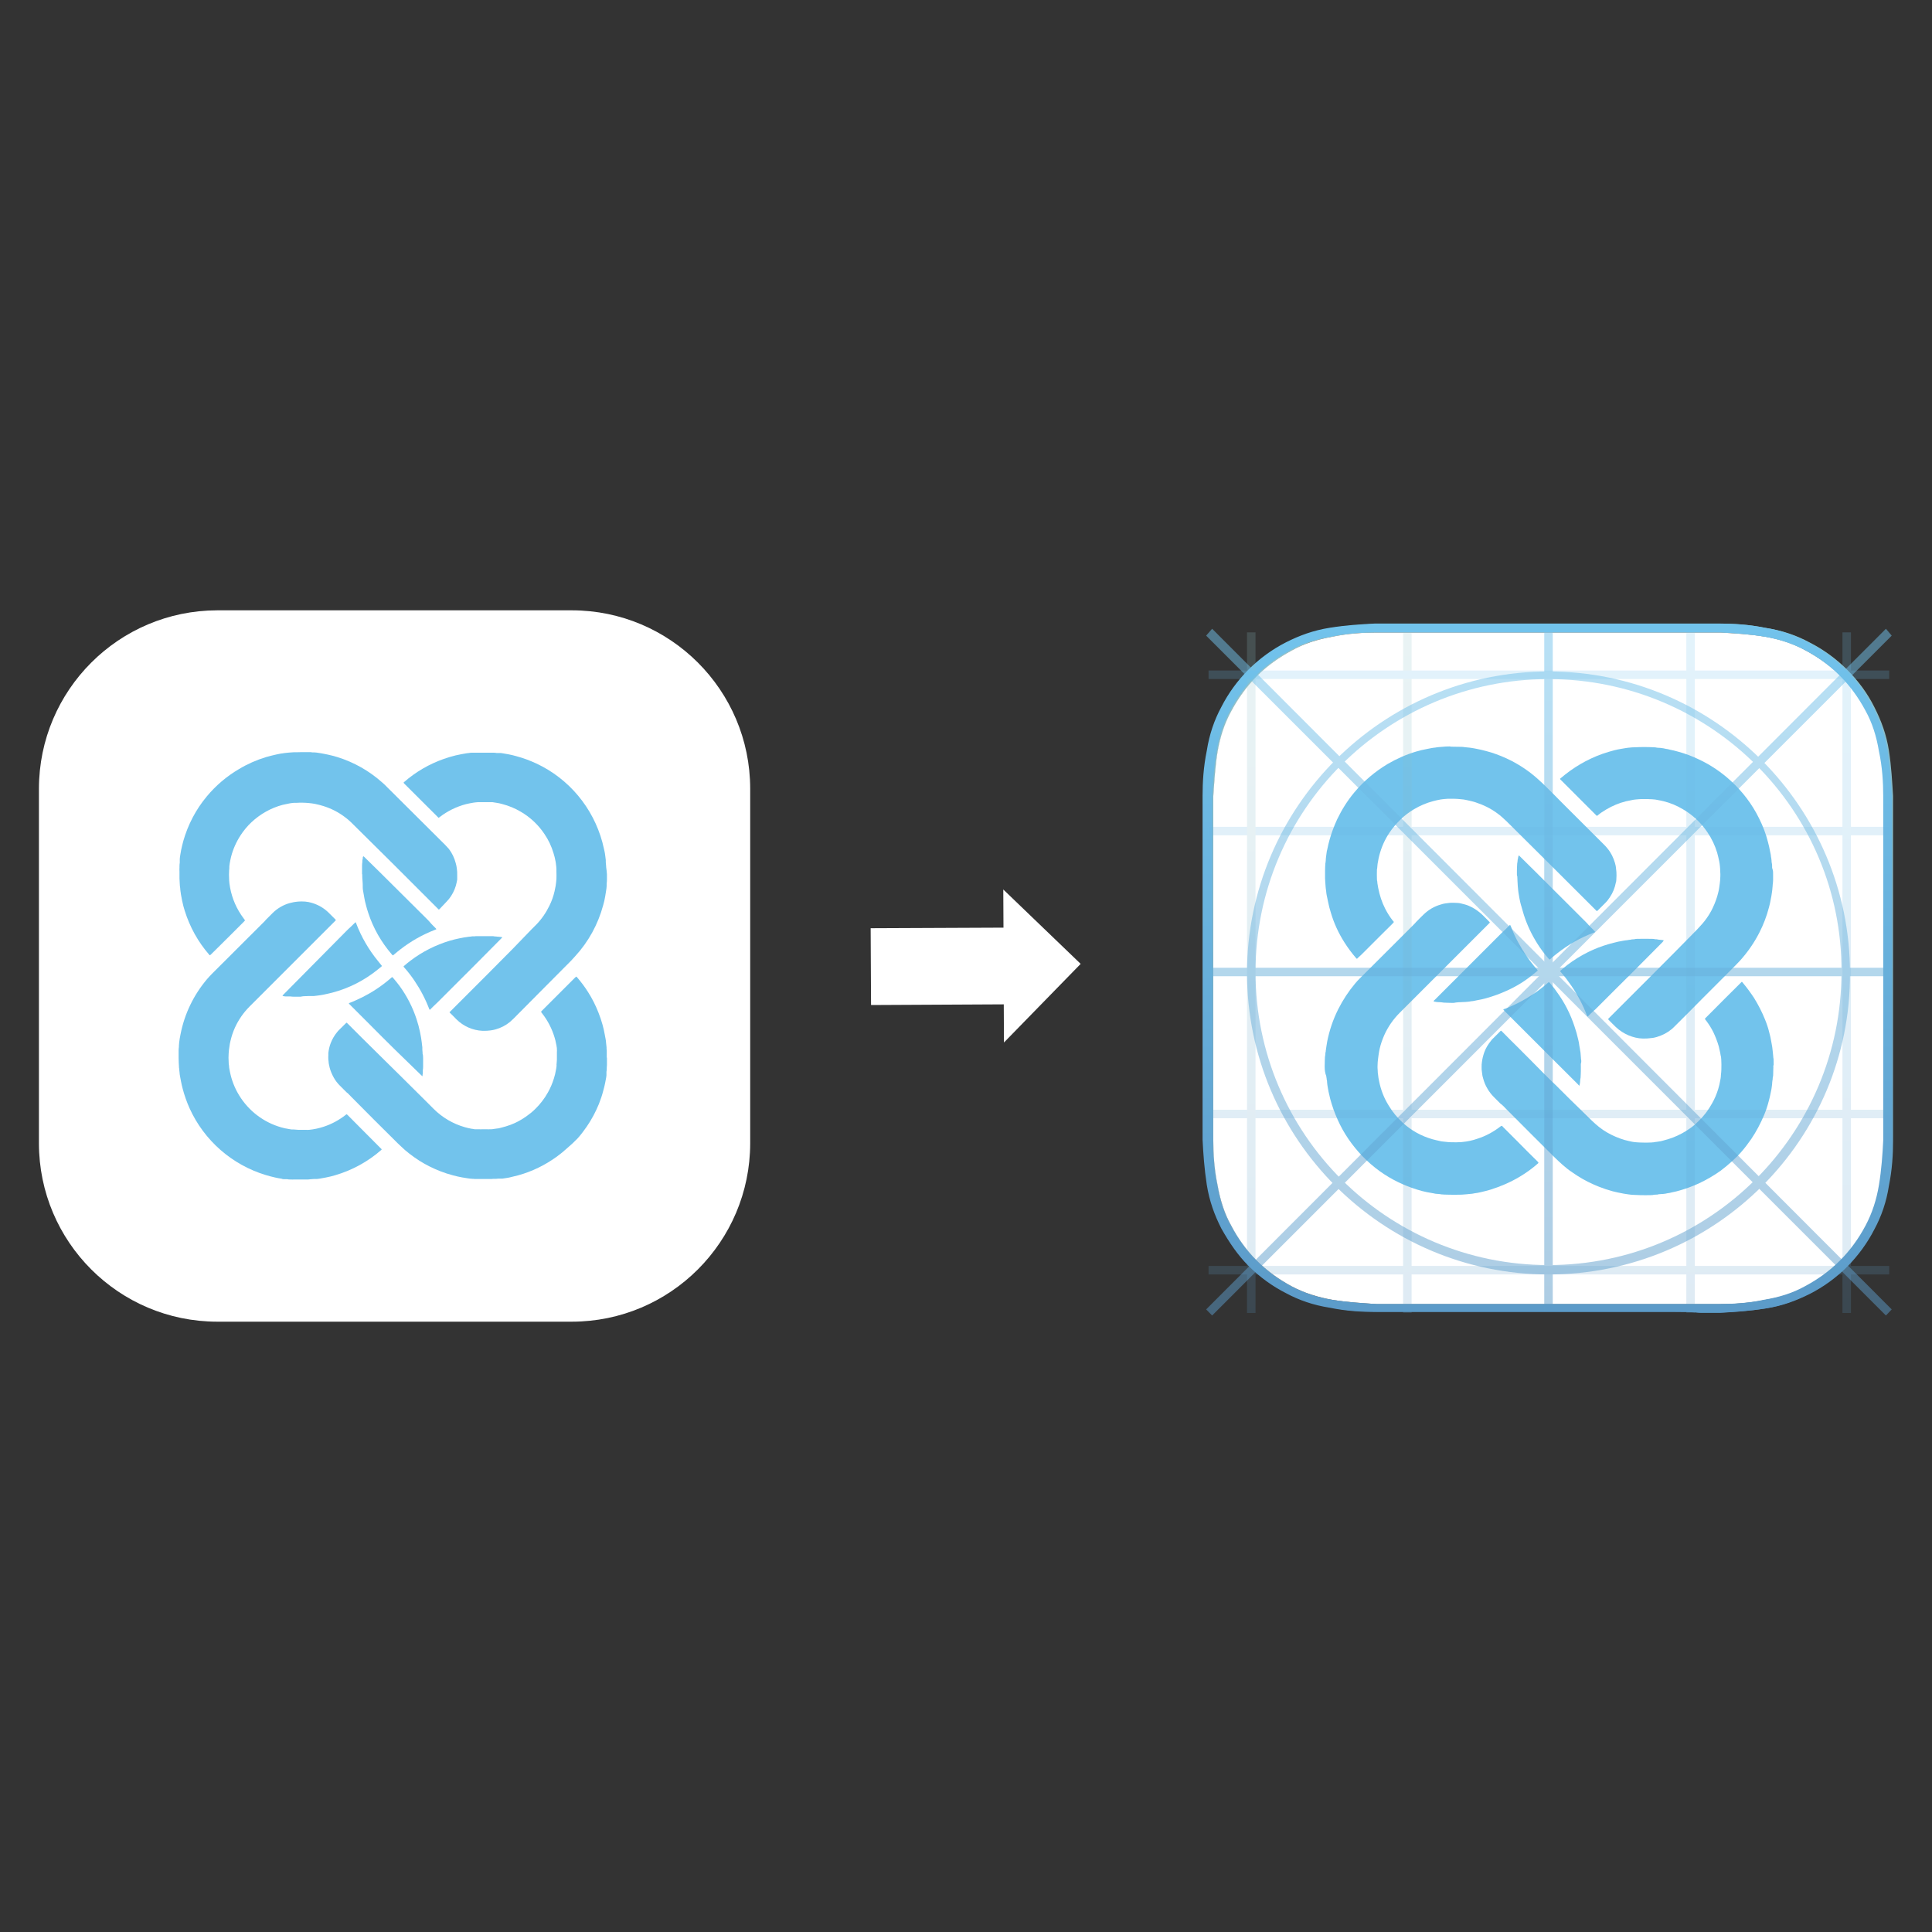 <?xml version="1.0" encoding="utf-8"?>
<!-- Generator: Adobe Illustrator 21.0.0, SVG Export Plug-In . SVG Version: 6.00 Build 0)  -->
<svg version="1.1" id="Capa_1" xmlns="http://www.w3.org/2000/svg" xmlns:xlink="http://www.w3.org/1999/xlink" x="0px" y="0px"
	 viewBox="0 0 2000 2000" style="enable-background:new 0 0 2000 2000;" xml:space="preserve">
<rect x="0" y="0" width="2000" height="2000" fill="#333333" stroke="none"/>
<style type="text/css">
	.st0{fill:#FFFFFF;}
	.st1{fill:#72C3EC;}
	.st2{fill:url(#SVGID_1_);}
	.st3{fill:url(#SVGID_2_);}
	.st4{opacity:0.2;}
	.st5{fill:url(#SVGID_3_);}
	.st6{fill:url(#SVGID_4_);}
	.st7{fill:url(#SVGID_5_);}
	.st8{fill:url(#SVGID_6_);}
	.st9{fill:url(#SVGID_7_);}
	.st10{fill:url(#SVGID_8_);}
	.st11{fill:url(#SVGID_9_);}
	.st12{fill:url(#SVGID_10_);}
	.st13{opacity:0.5;}
	.st14{fill:url(#SVGID_11_);}
	.st15{fill:url(#SVGID_12_);}
	.st16{fill:url(#SVGID_13_);}
	.st17{fill:url(#SVGID_14_);}
	.st18{fill:url(#SVGID_15_);}
</style>
<polygon class="st0" points="361.2,645.5 160.9,654.6 62.9,752.2 52.9,1204.2 106.9,1310.5 185.7,1356.8 636.9,1350 732.9,1278.2 
	758.9,1220.5 758.9,778.6 712.9,694.1 628.3,654.8 "/>
<g>
	<g>
		<path class="st0" d="M592,1368.2H224.9c-101.9-0.1-184.5-82.7-184.6-184.6V816.5C40.4,714.5,123,632,224.9,631.8H592
			c101.9,0.1,184.5,82.7,184.6,184.6v367.1C776.5,1285.5,693.9,1368.1,592,1368.2z M224.9,659.3c-86.8,0.1-157.1,70.4-157.2,157.2
			v367.1c0.1,86.8,70.4,157.1,157.2,157.2H592c86.8-0.1,157.1-70.4,157.2-157.2V816.5c-0.1-86.8-70.4-157.1-157.2-157.2H224.9z"/>
		<g>
			<path class="st1" d="M312.3,778.6h6.3h1.3c1.2,0,2.5,0,3.7,0.3h1.1h0.9c1.4,0,2.8,0.3,4.2,0.5s3.5,0.5,5.3,0.9l4,0.8
				c3.5,0.7,7,1.7,10.4,2.7c16.9,5.3,32.5,14.1,45.8,25.9c1.9,1.6,3.7,3.3,5.4,5.1l19.6,19.5l40.5,40.3c1.3,1.3,2.6,2.7,3.8,4.1
				c3.4,4.4,5.8,9.5,7.2,14.9c0.5,1.8,0.9,3.6,1.1,5.4c0.3,2.3,0.5,4.7,0.4,7.1c0,0.8,0,1.6,0,2.4c0,0.7,0,1.3,0,2
				c-0.1,0.9-0.3,1.8-0.5,2.7c-1,5.1-3,10-5.8,14.3c-1.4,2.2-3,4.2-4.9,6.1l-7.2,7.6l-0.5,0.3l0,0h-0.3l-1.2-1.2l-45.8-45.8
				l-41.6-41.2c-2.8-2.9-5.9-5.6-9.2-8c-6.5-4.8-13.8-8.5-21.6-10.9c-2.8-0.9-5.7-1.6-8.6-2.2c-2.1-0.4-4.3-0.7-6.4-0.9
				c-4.3-0.4-8.6-0.5-13-0.2h-1.3h-1.3c-1.4,0-2.7,0.4-4,0.5c-2.6,0.5-5.1,1-7.6,1.6c-12,3.2-23,9.4-32.1,17.9
				c-4.3,4-8.1,8.6-11.3,13.5c-4.5,6.9-7.9,14.5-9.9,22.4c-0.5,1.7-0.9,4.3-1.3,6.2s-0.3,2.6-0.5,3.8c0,0.3,0,0.6,0,0.9
				c0,1,0,2-0.2,3c-0.2,3.1-0.2,6.1,0,9.2c0,1,0,2,0.2,3c0,0.2,0,0.5,0,0.7c0.2,1.7,0.5,3.4,0.8,5.1c2.1,11.5,6.9,22.4,14,31.8
				l1.3,1.8c0.1,0.1,0.1,0.4,0,0.5l-1.1,1.2l-11,11L224.5,982l-6.2,6.1l-0.8,0.7c-0.1,0.1-0.4,0.1-0.5,0l-0.6-0.7
				C205,975,196.5,959.6,191.3,943c-1.1-3.3-2-6.9-2.8-10.8c-0.5-2.3-0.9-4.6-1.3-6.9c0-1.3-0.5-2.6-0.5-3.8s-0.3-3.2-0.5-4.6l0,0
				c0-2.5-0.4-4.9-0.4-7.4s0-4.8,0-7.2c-0.1-1.4-0.1-2.8,0-4.3c0-0.4,0-0.9,0-1.3c0-1.2,0.1-2.5,0.3-3.7c0-0.4,0-0.7,0-1.1
				c0-0.4,0-1.2,0-1.8s0-0.6,0-0.9c0-1.5,0.4-2.9,0.6-4.6c0.2-1.6,0.5-2.9,0.8-4.6c0.6-2.9,1.3-5.8,2.2-9.2
				c4.8-17,13.1-32.9,24.4-46.4c9.4-11.3,20.6-20.8,33.2-28.2c8.8-5.3,18.3-9.5,28.2-12.5c3.5-1,7.2-1.9,10.3-2.6l4.9-1
				c1.2,0,2.3-0.4,3.5-0.5c1.1-0.1,2.9-0.3,4.6-0.5l0,0l5.7-0.4h3.7L312.3,778.6z"/>
			<path class="st1" d="M628.3,905c0,1.3,0,2.6,0,3.9c0,0.5,0,1.1,0,1.6c0,1.4-0.1,2.9-0.3,4.3c0,0.5,0,1.1,0,1.6s0,0.5,0,0.7
				c0,1.6-0.3,3.1-0.5,4.6s-0.3,2.1-0.5,3.1s-0.4,2.1-0.5,3.1c-0.5,3.1-1.2,6.2-2.1,9.2c-5.3,19.7-15.2,37.8-29,52.8
				c-1.4,1.5-2.8,3.1-4.2,4.6l-33.8,34l-25.9,26.1c-1.2,1.2-2.4,2.3-3.7,3.4c-4.3,3.5-9.3,6.1-14.7,7.6c-1.8,0.5-3.6,0.9-5.4,1.1
				c-2.5,0.3-4.9,0.5-7.4,0.4h-0.9c-10.1-0.5-19.6-4.7-26.8-11.8c-2.4-2.4-4.6-4.8-7.2-7.2v-0.3l0.4-0.4l1.3-1.3l37.3-37.3
				l26.4-26.6l19.6-20.3l4.6-4.6c5.6-5.7,10.2-12.4,13.7-19.6c2.4-4.8,4.2-9.9,5.4-15.2c0.4-1.8,0.8-3.6,1.1-5.4s0.6-4.6,0.8-6.8
				c0.1-2.7,0.1-5.3,0-8c0-0.7,0-1.4,0-2s0-0.5,0-0.7c0-1.7-0.3-3.4-0.5-5.2c0-0.9-0.3-1.8-0.4-2.7c-0.5-2.9-1.2-5.7-2.1-8.5
				c-2.1-7.1-5.3-13.9-9.5-20c-6.3-9.4-14.6-17.2-24.4-22.9c-6-3.6-12.5-6.2-19.3-8c-2-0.6-4.1-1-6.2-1.3c-1.3-0.3-2.6-0.3-3.8-0.6
				h-1.1h-2.6h-1.8c-2.1,0-4.1,0-6.1,0H496h-1.3c-1.6,0-3.1,0.4-4.6,0.5c-2.5,0.4-5,0.9-7.5,1.5c-10.1,2.6-19.6,7.3-27.8,13.7
				c-0.2,0.2-0.4,0.3-0.6,0.4l0,0h-0.3l-0.9-0.9c-11.5-11.5-23-23-34.4-34.3l-0.7-0.8c-0.1-0.1-0.1-0.4,0-0.5l0.4-0.4
				c12.1-10.6,26.1-18.7,41.2-24c4-1.4,8-2.6,12.1-3.6c2.1-0.5,4.1-0.9,6.2-1.3l5.7-1c1.5,0,2.9-0.5,4.6-0.5h0.9c0.8,0,1.6,0,2.4,0
				h3h2.1c3.3,0,6.7,0,10,0h2.6h1.8c1.1,0,2.1,0.1,3.2,0.3h1.3c0.6,0,1.2,0,1.8,0h0.5c1.6,0,3.3,0.5,4.9,0.7l4,0.7
				c2.7,0.5,5,1.1,7.9,1.9c7.2,1.9,14.1,4.5,20.8,7.6c33.7,15.8,58.6,45.7,68.3,81.6c0.8,3.1,1.5,6,2.1,8.8c0.4,1.8,0.7,3.6,0.9,5.5
				s0.3,2.7,0.5,4c0,0.4,0,0.7,0,1.1c0,0.4,0,0.7,0,1.1c0.2,1.5,0.3,3,0.4,4.6v0.5C628,901.2,628,901.6,628.3,905z"/>
			<path class="st1" d="M184.9,1095.2c0-1.9,0-3.5,0-5.1c0-0.9,0-1.7,0-2.6c0-1.2,0.1-2.5,0.3-3.7c0-0.4,0-0.9,0-1.3
				c0-0.7,0.1-1.5,0.2-2.2c0,0,0-0.4,0-0.5c0.3-3.2,0.9-6.2,1.5-9.2c4.1-21.1,13.6-40.7,27.5-57.1c1.6-1.8,3.2-3.6,4.9-5.3
				l53.9-53.8c0.7-0.6,1.4-1.4,2-2.2c0.1-0.2,0.3-0.4,0.5-0.5l6.7-6.7c4.9-4.8,10.9-8.3,17.4-10.1c1.4-0.4,2.9-0.7,4.3-1
				s3.1-0.4,4.6-0.6c2.2-0.2,4.5-0.2,6.7,0h0.5c2.4,0.2,4.8,0.7,7.1,1.4c6.4,1.9,12.3,5.3,17.1,10l7.2,7.2c0.1,0.1,0.2,0.3,0.3,0.5
				l0,0v0.3l-1.3,1.3l-85.9,85.9l-2.1,2.1c-6.3,6.3-11.4,13.7-15.1,21.8c-2,4.4-3.5,9-4.6,13.7c-0.5,2-0.9,4-1.1,6
				c-0.4,2.3-0.7,4.7-0.8,7.1c-0.2,2.8-0.2,5.7,0,8.5c0,1.4,0.1,2.8,0.4,4.3c0,2.1,0.6,4,0.9,6c1.7,8.6,4.9,16.9,9.5,24.4
				c9.8,16.1,25.3,28,43.5,33.2c2.4,0.7,4.8,1.3,7.2,1.6c1.1,0.3,2.3,0.4,3.5,0.6h0.9h0.9c3.5,0.4,7,0.5,10.6,0.4h2.8
				c0.8,0.1,1.6,0.1,2.4,0h0.7c5.1-0.5,10.1-1.6,15-3.2c8.3-2.7,16-6.9,22.9-12.3l0.7-0.5c0.2-0.1,0.3-0.1,0.5,0l1.1,1l14,14.1
				l19.5,19.6l1.3,1.3c0.1,0.2,0.1,0.4,0,0.5l-0.4,0.4c-13.7,12-29.8,20.8-47.3,26c-3.1,0.9-6.3,1.8-9.7,2.4c-2,0.4-4,0.8-6,1.1
				c-1.2,0.3-2.5,0.3-3.7,0.5h-1.1h-1.5h-0.5c-1.9,0-3.8,0.4-5.7,0.5H313h-3.2h-5.5c-1,0.1-2,0.1-3,0H300c-0.9,0-1.8-0.1-2.7-0.3
				h-1.1h-1.6c-1.1,0-2.1,0-3.1-0.5c-2.3-0.3-4.6-0.8-6.9-1.3c-3.1-0.7-6.2-1.5-9.5-2.5c-35-10.6-63.8-35.8-78.9-69.2
				c-2.9-6.5-5.3-13.3-7.1-20.2c-0.7-2.7-1.1-4.3-1.7-7.4c-0.4-1.7-0.6-3.5-1-5.3s-0.4-2.6-0.5-3.8c-0.1-1.3-0.2-1.8-0.3-2.7
				c-0.1-0.9,0-1.7-0.3-2.6c0-0.2,0-0.4,0-0.5C185.1,1101.3,184.9,1098.1,184.9,1095.2z"/>
			<path class="st1" d="M628.3,1095.2c0,0.9,0,1.7,0,2.6s0,3,0,4.6c0,1.1-0.1,2.2-0.2,3.3c0,0.3,0,0.6,0,0.9c0,1-0.1,2-0.3,2.9
				c0,0.4,0,0.7,0,1.1c0,0.5,0,1.1,0,1.6c0,0.3,0,0.6,0,0.9c0,1.4-0.4,2.7-0.6,4c-0.2,1.3-0.5,2.8-0.8,4.2c-0.5,2.5-1.1,4.9-1.8,7.4
				c-1.2,4.8-2.8,9.5-4.6,14.1c-3.4,8.3-7.6,16.2-12.7,23.6c-2.9,4.2-6,8.3-9.4,12.1c-3.4,3.5-7,6.9-10.7,10
				c-3.4,3.1-6.9,6-10.6,8.7c-12.1,8.8-25.7,15.5-40.2,19.5c-2.7,0.7-5.4,1.4-8.1,2c-1.6,0.4-3.3,0.7-4.9,0.9
				c-1.6,0.2-2.2,0.3-3.3,0.5h-1.2h-1.6h-1.4l-2.2,0.2h-1.6c-1.1,0-2.2,0-3.3,0.2h-1.6c-3.5,0-7,0-10.6,0h-2.4h-2.4
				c-0.8,0-1.6-0.1-2.4-0.2h-0.5c-1.5,0-2.9-0.3-4.6-0.5s-2.1-0.3-3.1-0.5l-3.1-0.5c-2.9-0.5-6.2-1.3-9.2-2.1
				c-4.5-1.2-8.9-2.6-13.2-4.3c-1.8-0.7-3.7-1.5-5.5-2.3c-7.5-3.3-14.6-7.3-21.2-12c-3.4-2.4-6.7-4.9-9.8-7.6
				c-2.5-2.2-4.9-4.6-7.3-6.8c-16.3-16.1-32.5-32.3-48.5-48.5l-3.1-3.2c-0.3-0.3-0.6-0.6-1-0.8c-0.3-0.2-0.5-0.4-0.7-0.6l-2.5-2.5
				l-4.2-4.2c-2.5-2.5-4.7-5.3-6.4-8.4c-1.8-3.2-3.2-6.5-4.2-10.1c-0.4-1.5-0.7-3-1-4.6c0-1.3-0.3-2.6-0.4-3.9
				c-0.1-1.5-0.1-3.1,0-4.6c0-0.4,0-0.7,0-1.1s0-0.7,0-1.1c0.4-3.6,1.2-7.1,2.5-10.4c1.6-4.2,3.9-8,6.7-11.4c0.6-0.8,1.3-1.5,2-2.2
				l7-6.9l0.4-0.4c0.2-0.1,0.3-0.1,0.5,0l1.1,1l14.2,14.2l25.9,25.6l13.7,13.5l26.3,26.1l8.7,8.7c8.9,8.9,19.9,15.4,32.1,18.9
				c2.4,0.7,4.6,1.2,7.2,1.7c1.2,0,2.3,0.5,3.5,0.5h1.1h1.5h1.6c1.2,0.1,2.5,0.1,3.7,0h4.3c1.1,0.1,2.2,0.1,3.3,0h1.1
				c1,0,2-0.1,2.9-0.3c1.2-0.1,2.3-0.3,3.5-0.5c1.3,0,2.7-0.5,4-0.8c3.4-0.8,6.8-1.9,10.1-3.1c6-2.3,11.6-5.4,16.8-9.2
				c3.1-2.2,6-4.6,8.7-7.3c5.1-5,9.4-10.7,12.9-16.9c2.6-4.6,4.6-9.4,6.2-14.5c0.9-2.8,1.6-5.7,2.1-8.7c0.3-1.2,0.4-2.4,0.6-3.7
				c0.2-1.2,0-1.1,0-1.6c0.4-3.4,0.5-6.8,0.4-10.2c0-1.1,0-2.2,0-3.3c0.1-0.8,0.1-1.6,0-2.4c0-0.3,0-0.6,0-0.9
				c-0.1-0.7-0.1-1.5-0.3-2.2c0-0.9-0.3-1.8-0.5-2.7c-0.4-2.2-0.9-4.6-1.6-6.7c-2.7-9-7-17.4-12.7-24.7l-1.2-1.6
				c-0.1-0.1-0.1-0.3,0-0.4c0.1-0.2,0.2-0.3,0.3-0.5l2.7-2.7c10.6-10.7,21.3-21.3,32.1-32.1l1-0.9c0.2-0.1,0.4-0.1,0.5,0l1.1,1.2
				c3.9,4.6,7.6,9.5,10.8,14.6c4.3,6.7,7.9,13.9,10.8,21.3c1.7,4.2,3.1,8.5,4.3,12.8c0.9,3.2,1.5,6,2.1,9.2c0.4,1.7,0.6,3.5,1,5.3
				s0.4,2.7,0.5,4l0.5,4.6c0,1.1,0,2.2,0.2,3.3c0,1.8,0,3.7,0,5.5c0,0.5,0,1.1,0,1.6L628.3,1095.2z"/>
			<path class="st1" d="M310.9,1031.8h-3.5h-2.8c-1.4,0-2.8-0.1-4.3-0.3H299h-2h-1.5c-1,0-2-0.3-2.9-0.5c0,0,0,0,0-0.3
				c0-0.1,0-0.2,0-0.3l1.1-1.1l65.6-66.3c0.7-0.7,1.5-1.5,2.3-2.2c1.5-1.3,2.9-2.7,4.3-4.1l1.9-1.8c0.1-0.1,0.3-0.2,0.4-0.1
				c0,0,0.1,0,0.1,0.1l0.3,0.7c5.4,14.3,13.2,27.7,22.9,39.5l3.7,4.6c0.1,0.1,0.1,0.4,0,0.5l-0.5,0.5l-3.7,3
				c-13.8,11.2-29.9,19.4-47.1,23.9c-3,0.8-6,1.4-9.2,2.1c-1.9,0.3-3.8,0.7-5.7,0.9c-1.9,0.2-2.8,0.3-4.2,0.5h-1.1h-2.4h-1.8
				l-5.5,0.2L310.9,1031.8z"/>
			<path class="st1" d="M374.8,905c0-1.4,0-2.7,0-4.1c0-1.4,0-2.3,0-3.5s0-1,0-1.5c0-1.2,0.1-2.4,0.3-3.5c0-0.3,0-0.6,0-0.9
				c0-0.3,0-1.5,0.3-2.2s0-1.4,0.2-2c0.1-0.4,0.4-0.7,0.7-0.9l0.8,0.7l16.1,15.8l48.9,48.6c1,1,1.9,1.9,2.8,3
				c0.9,1.1,2.3,2.6,3.5,3.8l2.9,2.9c0.1,0.1,0.2,0.3,0.3,0.5c0.1,0.1,0.1,0.2,0,0.3l-1.2,0.5c-13,5-25.2,11.9-36.2,20.5
				c-2.1,1.6-4,3.2-5.9,4.8l-1.3,1.1c-0.2,0.1-0.4,0.1-0.5,0l-0.8-0.8c-10.9-12.6-19.3-27.2-24.5-43.1c-0.9-2.6-1.6-5.2-2.3-7.8
				l-0.3-1.2c-0.9-3.4-0.9-3.4-1.6-7.4c-0.4-1.9-0.6-3.8-1-5.7s-0.5-2.9-0.5-4.6c0-0.4,0-0.7,0-1.1c0-0.4,0-0.6,0-0.9
				c0-3.2-0.5-6.4-0.5-9.6c0-0.5,0-1.1,0-1.6L374.8,905z"/>
			<path class="st1" d="M520.1,970.2L520.1,970.2l-1.1,1.2l-11.8,11.9c-11.6,11.8-23.3,23.4-35,35.1l-19,19l-2.2,2.1
				c-0.9,0.8-1.8,1.7-2.7,2.6l-2.7,2.7l-0.5,0.5c0,0,0,0-0.3,0c-0.2-0.2-0.3-0.4-0.4-0.6c-4-10.5-9.2-20.4-15.5-29.7
				c-3.1-4.6-6.5-9-10.2-13.2c-0.3-0.3-0.7-0.7-0.9-1.1c-0.1-0.1-0.1-0.2,0-0.3l0.6-0.6c2.1-1.8,4.2-3.6,6.5-5.3
				c12.2-9.3,26.1-16.3,40.8-20.7c3.2-1,6.5-1.7,9.7-2.4l5.1-1c1.2,0,2.3-0.4,3.5-0.5s1.6-0.3,2.4-0.3c0.7,0,1.5-0.1,2.2-0.3h1.3
				c0.9,0,1.8,0,2.8-0.2h1.5c4.9,0,9.9,0,14.8,0c1.1,0,2.1,0,3.2,0.3c1,0,2.1,0.1,3.1,0.3h0.7c1.4,0,2.7,0.4,4,0.5
				C520,970,520.1,970.1,520.1,970.2z"/>
			<path class="st1" d="M438,1095.2c0,1.5,0,2.9,0,4.4c0,1.4,0,2,0,3s0,1.4,0,2c0,1.1-0.1,2.1-0.3,3.2c0,0.4,0,0.9,0,1.3
				s0,0.9,0,1.3c0,0.8,0,1.6-0.3,2.4c0,0.3,0,0.6,0,0.9c0,0.1,0,0.2,0,0.3c-0.1,0-0.2,0-0.3,0l-1.1-1c-18.4-17.7-36.3-35.3-53.8-53
				l-20.2-20.2c-0.3-0.3-0.6-0.6-0.8-1c0-0.1,0-0.2,0-0.3c0.4-0.2,0.8-0.4,1.2-0.5c1.8-0.7,3.6-1.4,5.3-2.2
				c10.1-4.4,19.7-9.9,28.5-16.5c2.8-2.1,5.5-4.2,8.1-6.5l1.4-1.2c0.2-0.1,0.4-0.1,0.5,0l0.8,0.8c2.3,2.7,4.5,5.4,6.6,8.2
				c7.7,10.6,13.7,22.3,17.7,34.7c1.4,4.3,2.6,8.6,3.5,13.1c0.4,1.9,0.8,3.9,1.1,5.8s0.5,3.3,0.7,4.9s0.3,3.3,0.6,5
				c0,0.4,0,0.7,0,1.1c0,1.2,0,2.5,0.2,3.7s0,1.1,0,1.6C437.9,1092,438,1093.6,438,1095.2z"/>
		</g>
	</g>
	<g>
		<g>
			<g id="XMLID_4_">
				<g>
					
						<linearGradient id="SVGID_1_" gradientUnits="userSpaceOnUse" x1="1603.375" y1="-5356.127" x2="1603.375" y2="-4641.311" gradientTransform="matrix(1 0 0 -1 0 -3996)">
						<stop  offset="0" style="stop-color:#5C9BC9"/>
						<stop  offset="1" style="stop-color:#91C4CA"/>
					</linearGradient>
					<path class="st2" d="M1959.7,1159.8c0,7.1,0,14,0,21.1c0,14-0.9,29.9-4.3,46.6c-2.6,16.8-7.8,31.7-15,45
						c-7.1,14-16.8,27.3-28.2,38.8c-11.5,11.5-24.8,21.1-38.8,28.2c-14.3,7.1-28.2,12.3-45,14.9c-16.7,2.6-32.6,3.7-46.6,4.4
						c-7.1,0-14,0-21.1,0c-8.8-0.9-17.7-0.9-25.5-0.9h-263.7c-8.8,0-16.7,0-25.5,0c-7.1,0-14,0-21.1,0c-14.3,0-29.9-1-46.6-4.4
						c-16.8-2.6-31.7-7.8-45-15c-14-7.1-27.3-16.7-38.8-28.2s-20.3-24.5-28.2-38.8c-7.1-14-12.4-28.2-15-44.9
						c-2.6-16.8-3.4-32.7-4.3-46.9c0-7.1,0-14,0-21.1c0-8.8,0-16.7,0-25.5V870.5c0-8.8,0-16.8,0-25.5c0-7.1,0-14.3,0-21.1
						c0-14.3,0.9-29.9,4.3-46.9c2.6-16.7,7.8-31.7,15-44.9c7.1-14.3,16.8-27.3,28.2-38.8c11.5-11.5,24.8-21.1,38.8-28.2
						c14.3-7.1,28.2-12.4,45-15c16.7-2.6,32.6-3.4,46.6-4.4c7.1,0,14,0,21.1,0c8.8,0,16.8,0,25.5,0h263.7c8.8,0,16.7,0,25.5,0
						c7.1,0,14,0,21.1,0c14.3,0,29.9,1,46.6,4.4c16.8,2.6,31.7,7.8,45,15c14,7.1,27.3,16.7,38.8,28.2s21.1,24.5,28.2,38.8
						c7.1,14,12.4,28.2,15,44.9c2.6,16.8,3.4,32.7,4.3,46.9c0,7.1,0,14,0,21.1c0,8.8,0,16.7,0,25.5v263.7
						C1959.7,1142.8,1959.7,1150.8,1959.7,1159.8z M1950.9,1180.8c0-7.1,0-14.3,0-21.1c0-8.8,0-16.8,0-25.5V870.7
						c0-8.8,0-16.8,0-25.5c0-7.1,0-14.3,0-21.1c0-13.3-0.9-29.9-4.4-45.9c-2.6-15.9-7.1-29.9-14-42.3c-7.1-13.3-15.9-25.5-26.4-36.1
						c-10.6-10.6-22.9-19.3-36.4-26.4c-13.3-7.1-27.3-11.5-42.2-14.3c-15.9-2.6-31.7-3.4-45.9-4.3c-7.1,0-14,0-21.1,0
						c-8.8,0-16.8,0-25.5,0h-263.7c-7.8,0-16.7,0-24.5,0c-7.1,0-14.3,0-21.2,0c-13.3,0-29.9,0.9-45.9,4.3
						c-15.9,2.6-29.9,7.1-42.2,14.3c-13.3,7.1-25.5,15.9-36.1,26.4c-10.6,10.6-19.5,22.9-26.4,36.1c-7.1,13.3-11.5,27.3-14.3,42.3
						c-2.6,15.9-3.4,31.7-4.4,45.9c0,7.1,0,14,0,21.1c0,8.8,0,16.7,0,25.5v263.7c0,8.8,0,16.7,0,25.5c0,7.1,0,14,0,21.1
						c0,13.3,1,29.9,4.4,45.9c2.6,15.9,7.1,29.9,14.3,42.2c7.1,13.3,15.9,25.5,26.4,36.1c10.6,10.6,22.9,19.5,36.1,26.5
						c13.3,7.1,27.3,11.5,42.2,14c16,2.6,31.7,3.4,45.9,4.4c7.1,0,14.3,0,21.2,0c8.8,0,16.7,0,25.5,0H1736c7.8,0,16.8,0,24.8,0
						c7.1,0,14,0,21.1,0c13.3,0,29.9-1,45.9-4.4c15.9-2.6,29.9-7.1,42.2-14c13.3-7.1,25.5-16,36.4-26.5
						c10.6-10.6,19.3-22.9,26.4-36.1s11.5-27.3,14-42.2C1949,1210.8,1950,1195,1950.9,1180.8z"/>
					<path class="st0" d="M1950.9,1159.8c0,7.1,0,14,0,21.1c-0.9,14-1.8,29.9-4.4,45.9c-2.6,14.9-7.1,29.2-14,42.2
						c-7.1,13.3-15.9,25.5-26.4,36.1c-10.6,10.6-22.9,19.5-36.4,26.5c-12.3,7.1-26.4,11.5-42.2,14c-15.9,3.4-32.7,4.4-45.9,4.4
						c-7.1,0-14,0-21.1,0c-7.8,0-16.8,0-24.8,0H1472c-8.8,0-16.7,0-25.5,0c-7.1,0-14.3,0-21.2,0c-14-1-29.9-1.8-45.9-4.4
						c-14.9-2.6-29.2-7.1-42.2-14c-13.3-7.1-25.5-16-36.1-26.5c-10.6-10.6-19.5-22.9-26.4-36.1c-7.1-12.4-11.5-26.4-14.3-42.2
						c-3.4-16-4.4-32.7-4.4-45.9c0-7.1,0-14.3,0-21.1c0-8.8,0-16.8,0-25.5V870.7c0-8.8,0-16.8,0-25.5c0-7.1,0-14.3,0-21.1
						c1-14.3,1.8-29.9,4.4-45.9c2.6-15,7.1-29.2,14.3-42.3c7.1-13.3,15.9-25.5,26.4-36.1c10.6-10.6,22.9-19.3,36.1-26.4
						c12.4-7.1,26.4-11.5,42.2-14.3c16-3.4,32.7-4.3,45.9-4.3c7.1,0,14.3,0,21.2,0c7.8,0,16.7,0,24.5,0h263.7c8.8,0,16.7,0,25.5,0
						c7.1,0,14,0,21.1,0c14.3,0.9,29.9,1.6,45.9,4.3c15,2.6,29.2,7.1,42.2,14.3c13.3,7.1,25.5,15.9,36.4,26.4
						c10.6,10.6,19.3,22.9,26.4,36.1c7.1,12.4,11.5,26.5,14,42.3c3.7,15.9,4.4,32.6,4.4,45.9c0,7.1,0,14,0,21.1c0,8.8,0,16.7,0,25.5
						v263.7C1950.9,1142.8,1950.9,1150.8,1950.9,1159.8z"/>
				</g>
			</g>
		</g>
		<g>
			<path class="st1" d="M1504.6,773c1.8,0,4.3,0.1,6.7,0.1c0.5,0,1,0,1.3,0c1.3,0.1,2.6,0.1,3.9,0.4c0.4,0,0.9,0,1.1,0.1
				c0.4,0,0.6,0.1,1,0.1c1.5,0,2.9,0.4,4.4,0.5c1.8,0.4,3.8,0.5,5.6,1c1.5,0.4,2.8,0.5,4.3,0.9c3.7,0.9,7.3,1.8,10.9,2.9
				c7.2,2.3,14,5.1,20.7,8.5c9.8,5.1,19,11.3,27.2,18.7c2,1.8,3.8,3.4,5.7,5.2c6.8,6.8,13.8,13.5,20.5,20.5
				c14,14,28.3,28.2,42.3,42.2c1.3,1.3,2.8,2.8,3.9,4.3c3.7,4.4,6.1,9.5,7.7,14.9c0.5,1.8,1,3.8,1.1,5.7c0.4,2.4,0.5,4.9,0.5,7.3
				c0,0.9,0,1.6-0.1,2.4c0,0.6-0.1,1.5-0.1,2.1c-0.1,1-0.1,2-0.5,2.9c-1,5.4-3.1,10.5-6.1,15c-1.5,2.3-3.1,4.4-5.1,6.3
				c-2.6,2.6-5.1,5.1-7.7,7.7c-0.1,0.1-0.4,0.1-0.5,0.4h-0.1c-0.1,0-0.1-0.1-0.4-0.1c-0.5-0.4-0.9-0.9-1.3-1.3
				c-16-16-32.1-32.1-48.1-48c-14.5-14.4-28.9-28.8-43.6-43.3c-3.1-2.9-6.2-5.9-9.6-8.3c-6.8-5.1-14.4-8.8-22.6-11.5
				c-2.9-1-6.1-1.6-9-2.3c-2.3-0.5-4.4-0.9-6.7-1c-4.6-0.5-9-0.5-13.5-0.4c-0.5,0-1,0-1.3,0.1c-0.5,0-0.9,0.1-1.3,0.1
				c-1.5,0-2.8,0.4-4.3,0.5c-2.6,0.5-5.4,1-8.1,1.8c-6.8,1.8-13.4,4.6-19.6,8.3c-4.9,2.9-9.5,6.3-13.8,10.5c-4.4,4.3-8.5,9-11.8,14
				c-4.8,7.2-8.2,15-10.4,23.5c-0.5,1.8-1,4.4-1.3,6.3c-0.4,1.3-0.4,2.6-0.6,4.1c0,0.4,0,0.6-0.1,1c-0.1,1-0.1,2.1-0.4,3.1
				c-0.1,3.3-0.1,6.6,0,9.6c0,1,0.1,2.1,0.4,3.1c0,0.4,0,0.5,0,0.9c0.4,1.8,0.5,3.7,0.9,5.4c1.5,7.6,3.8,14.8,7.3,21.6
				c2.1,4.1,4.6,8.1,7.3,11.6c0.5,0.6,1,1.3,1.5,1.8c0.1,0.1,0.1,0.4,0,0.5c-0.4,0.5-0.9,0.9-1.1,1.3c-3.9,3.8-7.7,7.7-11.6,11.5
				c-5.9,5.9-11.8,11.8-17.7,17.7c-2.1,2.1-4.3,4.3-6.6,6.3c-0.4,0.4-0.5,0.5-0.9,0.9c-0.1,0.1-0.4,0-0.5,0
				c-0.1-0.1-0.5-0.5-0.6-0.6c-4.4-5.1-8.5-10.6-12.1-16.3c-6.1-9.6-10.9-20-14-30.7c-1.1-3.4-2.1-7.2-2.9-11.3
				c-0.5-2.4-1-4.8-1.5-7.2c-0.1-1.3-0.5-2.6-0.5-4.1c-0.4-1.6-0.4-3.3-0.6-5.1V917c-0.1-2.6-0.5-5.2-0.5-7.7c0-2.4,0-5.1,0-7.6
				c0-1.5,0-2.9,0.1-4.4c0-0.5,0-1,0.1-1.3c0-1.3,0.1-2.6,0.4-3.9c0-0.4,0-0.9,0.1-1.1c0-0.6,0.1-1.3,0.1-2c0-0.4,0.1-0.6,0.1-1
				c0.1-1.5,0.5-3.1,0.6-4.6c0.1-1.6,0.5-3.1,0.9-4.6c0.6-3.1,1.3-6.1,2.3-9.6c2-7.2,4.6-14,7.8-21c4.8-10,10.6-19.3,17.7-27.8
				c9.8-11.8,21.5-21.7,34.7-29.6c9.3-5.4,19.2-9.8,29.4-12.8c3.7-1.1,7.6-2,10.9-2.6c1.6-0.4,3.4-0.6,5.1-1
				c1.1-0.1,2.4-0.5,3.7-0.5c1.5-0.4,3.1-0.4,4.6-0.6c0.1,0,0.4,0,0.4,0c2-0.1,3.9-0.4,6.1-0.5c1.3,0,2.6-0.1,3.9-0.1
				C1501.6,773,1502.8,773,1504.6,773z"/>
			<path class="st1" d="M1835.5,905.4c0,1.3,0,2.8,0,4.1c0,0.6,0,1.1,0,1.8c-0.1,1.5-0.1,2.9-0.4,4.4c0,0.6-0.1,1.1-0.1,1.8
				c0,0.4-0.1,0.5-0.1,0.9c0,1.6-0.4,3.3-0.5,4.8c-0.1,1.1-0.4,2.1-0.5,3.3c-0.1,1.1-0.4,2.1-0.6,3.3c-0.5,3.3-1.3,6.6-2.1,9.6
				c-2.4,9.2-5.7,17.8-10,26.2c-5.4,10.5-12,20-19.8,28.7c-1.5,1.6-2.9,3.1-4.4,4.6c-11.8,11.8-23.5,23.7-35.4,35.5
				c-9,9.2-18.1,18.2-27.2,27.3c-1.3,1.3-2.4,2.4-3.9,3.7c-4.6,3.8-9.6,6.3-15.4,8.1c-1.8,0.5-3.8,1-5.7,1.1
				c-2.6,0.4-5.2,0.5-7.7,0.5c-0.4,0-0.6,0-1,0c-5.1-0.1-10-1.3-14.8-3.3c-4.9-2.1-9.3-4.9-13.3-8.7c-2.6-2.4-5.1-5.1-7.6-7.6
				c-0.1-0.1-0.1-0.1-0.1-0.4c-0.1-0.1-0.1-0.1,0-0.4c0.1-0.1,0.1-0.4,0.4-0.5c0.5-0.5,1-1,1.3-1.3c12.9-12.9,26-26,38.9-38.9
				c9.2-9.3,18.5-18.5,27.7-27.8c6.8-7.1,13.9-13.9,20.7-21c1.5-1.6,3.1-3.1,4.6-4.8c5.9-6.1,10.9-12.9,14.5-20.5
				c2.4-5.1,4.4-10.4,5.7-15.9c0.5-2,0.9-3.8,1.1-5.7c0.4-2.3,0.6-4.8,0.9-7.2c0.1-2.8,0.4-5.6,0.1-8.3c0-0.6-0.1-1.5-0.1-2.1
				c0-0.4,0-0.5,0-0.9c0-1.8-0.4-3.7-0.5-5.4c-0.1-1-0.4-2-0.5-2.9c-0.6-2.9-1.3-5.9-2.1-8.8c-2.3-7.6-5.6-14.5-10-21
				c-6.7-10-15.3-18.1-25.5-24c-6.3-3.8-13.1-6.6-20.1-8.3c-2.1-0.5-4.3-1-6.3-1.3c-1.3-0.4-2.6-0.4-4.1-0.6c-0.4,0-0.9,0-1.1-0.1
				c-1,0-1.8-0.1-2.8-0.1c-0.6,0-1.3-0.1-2-0.1c-2.1,0-4.3,0-6.3,0c-0.9,0-1.5,0.1-2.3,0.1c-0.5,0-1,0.1-1.3,0.1
				c-1.6,0-3.3,0.4-4.8,0.5c-2.6,0.5-5.2,1-7.8,1.6c-7.2,1.8-13.9,4.6-20.5,8.5c-3.1,1.8-6.1,3.8-8.8,6.1c-0.1,0.1-0.4,0.4-0.6,0.4
				h-0.1c-0.1,0-0.1-0.1-0.4-0.1c-0.4-0.4-0.6-0.6-1-1c-12-12-23.9-23.9-35.9-35.9c-0.4-0.4-0.5-0.5-0.9-0.9c-0.1-0.1-0.1-0.4,0-0.5
				s0.4-0.4,0.5-0.4c12.9-11.1,27.3-19.6,43.3-25.3c5.1-1.8,8.3-2.6,12.6-3.8c2.1-0.5,4.3-1,6.3-1.3c2-0.4,3.9-0.6,5.9-1
				c1.5-0.1,3.1-0.5,4.6-0.5c0.4,0,0.6,0,1-0.1c0.9-0.1,1.6-0.1,2.4-0.1c1,0,2.1-0.1,3.1-0.1c0.6,0,1.5-0.1,2.1-0.1
				c3.4-0.1,7.1-0.1,10.5,0c1,0,1.8,0.1,2.8,0.1c0.6,0,1.3,0.1,2,0.1c1.1,0,2.1,0.1,3.3,0.4c0.5,0,1,0.1,1.3,0.1
				c0.6,0,1.3,0.1,2,0.1c0.1,0,0.4,0,0.6,0.1c1.8,0.1,3.4,0.5,5.2,0.9c1.5,0.1,2.8,0.5,4.3,0.9c2.8,0.5,5.2,1.1,8.3,2
				c7.6,2,14.8,4.8,21.7,8.1c12.1,5.7,23.1,13.1,32.9,22.1c12.1,11.1,22,24,29.3,38.9c3.9,7.8,7.1,16,9.2,24.5
				c0.9,3.1,1.5,6.2,2.1,9.3c0.4,2,0.9,3.8,1,5.7c0.4,1.5,0.4,2.8,0.6,4.3c0,0.4,0,0.9,0.1,1.1c0,0.4,0,0.9,0.1,1.1
				c0.4,1.5,0.4,3.1,0.4,4.6c0,0.1,0,0.4,0,0.6C1835.5,901.4,1835.5,901.9,1835.5,905.4z"/>
			<path class="st1" d="M1371.3,1104.3c0-2,0-3.7,0.1-5.4c0-1,0.1-1.8,0.1-2.8c0-1.3,0.1-2.6,0.4-3.9c0-0.5,0-1,0.1-1.3
				c0-0.9,0.1-1.5,0.4-2.3c0-0.1,0-0.4,0-0.6c0.4-3.3,1-6.6,1.5-9.8c2.3-11.6,6.1-22.9,11.5-33.6c4.8-9.5,10.5-18.2,17.2-26.2
				c1.6-2,3.3-3.8,5.1-5.6c18.7-18.7,37.5-37.3,56.1-56c0.6-0.6,1.5-1.5,2.1-2.3c0.1-0.1,0.4-0.4,0.5-0.5c2.3-2.3,4.6-4.8,7.1-7.1
				c5.2-5.1,11.3-8.7,18.2-10.6c1.5-0.5,2.9-0.9,4.6-1.1c1.7-0.2,3.3-0.4,4.8-0.6c2.3-0.1,4.6-0.1,7.1,0.1c0.1,0,0.4,0,0.6,0
				c2.4,0.1,4.9,0.9,7.3,1.5s4.9,1.6,7.2,2.8c3.9,2,7.6,4.6,10.9,7.7c2.6,2.4,5.1,5.1,7.6,7.6c0.1,0.1,0.4,0.4,0.4,0.5v0.1
				c0,0.1-0.1,0.1-0.1,0.4c-0.5,0.5-1,1-1.3,1.3c-29.9,29.9-59.9,59.9-89.7,89.7c-0.6,0.6-1.5,1.5-2.1,2.1
				c-6.7,6.7-12,14.3-15.9,22.9c-2.1,4.8-3.8,9.5-4.9,14.5c-0.6,2.9-0.6,2.9-1.1,6.2c-0.4,2.4-0.6,4.9-0.9,7.3c-0.1,5.4-0.4,3.7,0,9
				c0,1.5,0.1,2.9,0.4,4.4c0.1,2.1,0.6,4.3,1,6.3c1.8,9.2,5.1,17.7,10,25.5c3.9,6.6,8.8,12.4,14.5,17.7c9,8.2,19.3,13.9,31,17.2
				c2.4,0.6,5.1,1.3,7.6,1.8c1.1,0.4,2.4,0.4,3.7,0.6c0.4,0,0.6,0,1,0.1c0.4,0,0.6,0,1,0.1c3.7,0.5,7.3,0.5,11.1,0.5
				c1,0,2,0,2.9-0.1c0.9,0,1.6,0,2.4-0.1c0.4,0,0.5,0,0.9-0.1c5.4-0.5,10.6-1.6,15.7-3.4c8.8-2.8,16.8-7.2,24-12.8
				c0.4-0.1,0.5-0.4,0.9-0.5c0.1-0.1,0.5,0,0.5,0c0.4,0.4,0.9,0.6,1.1,1.1c4.9,4.9,9.8,9.8,14.8,14.8c6.8,6.8,13.5,13.8,20.5,20.5
				c0.5,0.5,1,1,1.3,1.5c0.1,0.1,0.1,0.5,0,0.5c-0.1,0.1-0.4,0.4-0.4,0.5c-5.9,5.2-12.3,9.8-19,13.8c-9.6,5.7-19.8,10.1-30.4,13.4
				c-3.3,1-6.7,1.8-10.1,2.6c-2.1,0.5-4.3,0.9-6.2,1.1c-1.3,0.4-2.6,0.4-3.8,0.6c-0.4,0-0.9,0-1.1,0.1c-0.5,0-1,0.1-1.5,0.1
				c-0.1,0-0.4,0-0.6,0.1c-2,0.1-3.9,0.4-6.1,0.5c-2.1,0-4.3,0.1-6.3,0.1c-1.1,0-2.1,0-3.3,0c-2,0-3.9-0.1-5.9-0.1
				c-1,0-2.1,0-3.1-0.1c-0.5,0-1-0.1-1.3-0.1c-1,0-2-0.1-2.9-0.4c-0.4,0-0.9,0-1.1-0.1c-0.6,0-1.1-0.1-1.8-0.1
				c-1.1-0.1-2.1-0.1-3.3-0.5c-2.4-0.4-4.9-0.9-7.2-1.3c-3.3-0.6-6.7-1.6-10-2.6c-13.9-4.3-26.7-10.5-38.4-18.8
				c-6.7-4.8-12.8-10.1-18.5-16c-10.6-11.1-19.2-23.5-25.5-37.7c-3.1-6.8-5.6-13.9-7.6-21.2c-0.6-2.8-1.1-4.4-1.8-7.7
				c-0.4-1.8-0.6-3.8-1-5.6c-0.1-1.3-0.5-2.6-0.5-4.1c0-1-0.1-2-0.4-2.9c-0.1-1-0.1-1.8-0.4-2.8c0-0.1,0-0.4,0-0.6
				C1371.7,1111,1371.3,1107.6,1371.3,1104.3z"/>
			<path class="st1" d="M1835.8,1104.3c0,1-0.1,1.8-0.1,2.8c0,1.5-0.1,3.1-0.1,4.6c0,1.1,0,2.3-0.4,3.4c0,0.4,0,0.6-0.1,1
				c0,1-0.1,2.1-0.4,3.1c0,0.4,0,0.9-0.1,1.1c0,0.6-0.1,1.1-0.1,1.8c0,0.4-0.1,0.6-0.1,1c-0.1,1.5-0.5,2.8-0.6,4.3
				c-0.4,1.5-0.5,2.9-0.9,4.4c-0.5,2.6-1.1,5.2-1.8,7.7c-1.3,5.1-2.9,10-4.9,14.8c-3.7,8.7-8.1,17.1-13.3,24.8
				c-3.1,4.4-6.3,8.7-9.8,12.8c-3.3,3.8-6.8,7.3-10.5,10.6s-7.2,6.2-11.1,9.2c-7.2,5.2-14.9,9.6-22.9,13.4
				c-6.2,2.8-12.6,5.2-19.2,7.1c-2.8,0.9-5.6,1.5-8.5,2.1c-1.6,0.4-3.4,0.9-5.1,1c-1.1,0.4-2.3,0.4-3.4,0.6c-0.4,0-0.9,0.1-1.1,0.1
				c-0.6,0-1.1,0.1-1.8,0.1c-0.5,0-0.9,0.1-1.3,0.1c-0.9,0-1.5,0.1-2.3,0.4c-0.6,0.1-1.1,0.1-1.8,0.1c-1.1,0-2.3,0.1-3.4,0.4
				c-0.6,0-1.1,0-1.8,0.1c-3.8,0.1-7.3,0.1-11.1,0c-0.9,0-1.6,0-2.4-0.1c-0.9-0.1-1.6-0.1-2.4-0.1c-0.9,0-1.6,0-2.4-0.1
				c-0.1,0-0.4,0-0.4,0c-1.6,0-3.1-0.4-4.6-0.5c-1.1-0.1-2.1-0.4-3.3-0.5c-1.1-0.1-2.1-0.4-3.3-0.6c-3.1-0.6-6.6-1.3-9.6-2.1
				c-4.8-1.3-9.3-2.8-13.9-4.6c-2-0.9-3.8-1.5-5.7-2.4c-7.8-3.4-15.3-7.7-22.2-12.6c-3.7-2.4-7.1-5.2-10.4-8.1
				c-2.6-2.3-5.2-4.8-7.7-7.2c-17.1-16.8-33.9-33.9-50.9-50.9c-1.1-1.1-2.1-2.3-3.3-3.3c-0.4-0.4-0.6-0.6-1-0.9
				c-0.4-0.1-0.5-0.4-0.9-0.6c-0.9-0.9-1.8-1.8-2.6-2.6c-1.5-1.5-2.9-2.9-4.4-4.4c-2.6-2.6-4.9-5.6-6.7-8.8c-2-3.3-3.4-6.8-4.4-10.6
				c-0.5-1.6-0.9-3.3-1-4.9c-0.1-1.3-0.4-2.6-0.5-4.1c-0.1-1.6,0-3.3,0-4.9c0-0.4,0-0.9,0.1-1.1c0.1-0.4,0.1-0.9,0.1-1.1
				c0.4-3.8,1.3-7.3,2.6-11c1.6-4.4,4.1-8.3,7.1-12c0.6-0.9,1.3-1.6,2.1-2.3c2.4-2.4,4.9-4.9,7.3-7.3c0.1-0.1,0.4-0.4,0.5-0.4
				c0.1-0.1,0.5-0.1,0.5,0c0.4,0.4,0.9,0.6,1.1,1c4.9,4.9,9.8,10,14.9,14.9c9,9,18.1,18.1,26.8,27c4.8,4.8,9.5,9.5,14.3,14
				c9.2,9.2,18.3,18.3,27.7,27.3c3.1,2.9,6.1,6.1,9.2,9c4.8,4.6,9.8,8.7,15.5,12s11.8,5.9,18.2,7.8c2.4,0.6,5.1,1.3,7.6,1.8
				c1.1,0.1,2.4,0.5,3.7,0.5c0.4,0,0.9,0.1,1.1,0.1c0.5,0,1,0.1,1.5,0.1c0.6,0,1.1,0,1.8,0.1c1.3,0.1,2.6,0.1,3.9,0.1
				c1.5,0,2.9,0,4.4,0c1.1,0,2.3,0,3.4-0.1c0.4,0,0.9,0,1.1-0.1c1,0,2.1-0.1,3.1-0.4c1.3,0,2.4-0.4,3.7-0.5c1.5-0.1,2.8-0.5,4.3-0.9
				c3.7-0.9,7.1-2,10.6-3.3c6.2-2.4,12.1-5.6,17.6-9.5c3.3-2.3,6.2-4.9,9-7.7c5.4-5.2,9.8-11.1,13.5-17.7c2.8-4.8,4.9-9.8,6.6-15.3
				c1-3.4,1.6-5.9,2.1-9c0.4-1.3,0.4-2.6,0.6-3.8c0.1-0.5,0.1-1.1,0.1-1.8c0.5-3.7,0.5-7.1,0.5-10.6c0-1.1,0-2.3-0.1-3.4
				c0-0.9,0-1.6-0.1-2.4c0-0.4,0-0.6-0.1-1c0-0.9-0.1-1.5-0.4-2.3c-0.1-1-0.4-2-0.5-2.9c-0.5-2.3-1-4.8-1.6-7.1
				c-1.5-5.1-3.4-10-5.7-14.8c-2.1-4.1-4.4-7.8-7.2-11.5c-0.5-0.5-0.9-1.1-1.3-1.8c0-0.1,0-0.4,0-0.4c0.1-0.1,0.1-0.4,0.4-0.5
				c1-1,2-2,2.9-2.9c11.1-11.3,22.5-22.5,33.6-33.6c0.4-0.4,0.6-0.6,1-1c0.1-0.1,0.5-0.1,0.5,0c0.4,0.5,0.9,0.9,1.1,1.3
				c4.1,4.9,7.8,10,11.3,15.3c4.4,7.1,8.2,14.5,11.3,22.2c1.8,4.4,3.3,8.8,4.4,13.4c0.9,3.3,1.6,6.3,2.1,9.5c0.4,1.8,0.6,3.8,1,5.6
				c0.1,1.5,0.4,2.8,0.5,4.3c0.1,1.6,0.4,3.3,0.5,4.9c0.1,1.1,0.1,2.3,0.4,3.4c0,2,0.1,3.9,0.1,5.9
				C1835.6,1103.3,1835.6,1103.8,1835.8,1104.3L1835.8,1104.3z"/>
			<path class="st1" d="M1503.3,1038.2c-1,0-2.3-0.1-3.7-0.1c-1,0-2,0-2.9-0.1c-1.5,0-2.9-0.1-4.4-0.4c-0.5,0-1,0-1.3-0.1
				c-0.6,0-1.5-0.1-2.1-0.1c-0.5-0.1-1-0.1-1.5-0.1c-1-0.1-2.1-0.4-3.1-0.5c0-0.1-0.1-0.1-0.1-0.4c0-0.1,0.1-0.1,0.1-0.4
				c0.4-0.4,0.6-0.9,1.1-1.1c22.9-22.9,45.9-45.9,68.7-68.7c0.9-0.9,1.6-1.5,2.4-2.3c1.5-1.3,2.9-2.8,4.4-4.3c0.6-0.6,1.3-1.3,2-2
				c0.1-0.1,0.4,0,0.5,0.1s0.1,0.5,0.4,0.6c2.3,6.1,4.9,12,8.1,17.7c4.6,8.3,9.8,16.3,15.9,23.7c1.3,1.5,2.6,3.1,3.9,4.6
				c0.1,0.1,0.1,0.4,0,0.5s-0.4,0.4-0.5,0.5c-1.3,1-2.4,2.1-3.8,3.1c-8.5,7.1-17.8,12.8-27.9,17.3c-6.8,3.1-14,5.7-21.2,7.7
				c-3.1,0.9-6.2,1.5-9.5,2.1c-2,0.4-3.9,0.9-5.9,1c-1.5,0.4-2.9,0.4-4.4,0.6c-0.4,0-0.9,0-1.1,0.1c-0.9,0-1.6,0.1-2.4,0.1
				c-0.6,0-1.3,0.1-2,0.1c-2,0.1-3.9,0.1-5.9,0.4C1505.7,1038.2,1504.7,1038.2,1503.3,1038.2z"/>
			<path class="st1" d="M1570.3,905.4c0-1.5,0-2.8,0-4.3c0-1.3,0-2.4,0.1-3.8c0-0.5,0-1,0.1-1.5c0-1.3,0.1-2.4,0.4-3.7
				c0-0.4,0-0.6,0.1-1c0-0.9,0.1-1.5,0.4-2.3c0.1-0.6,0.1-1.5,0.4-2.1c0-0.4,0.1-0.6,0.4-1c0-0.1,0.1-0.1,0.4,0
				c0.4,0.4,0.6,0.5,0.9,0.9c5.6,5.4,11,11,16.5,16.3c17.1,17.1,34,34,51.2,51.1c1,1,2,2,2.9,3.1c1.1,1.3,2.4,2.6,3.8,3.9
				c1,1,2,2,2.9,3.1c0.1,0.1,0.1,0.4,0.4,0.5c0,0.1,0,0.4-0.1,0.4c-0.5,0.1-0.9,0.4-1.3,0.5c-13.8,5.2-26.4,12.4-37.9,21.5
				c-2.1,1.6-4.1,3.3-6.2,5.1c-0.5,0.4-0.9,0.9-1.3,1.1c-0.1,0.1-0.5,0.1-0.5,0c-0.4-0.4-0.5-0.5-0.9-0.9c-4.3-4.9-8.1-10-11.5-15.4
				c-5.9-9.3-10.6-19.2-14-29.8c-0.9-2.8-1.6-5.4-2.4-8.2c-0.1-0.5-0.1-0.9-0.4-1.3c-1-3.7-1-3.7-1.8-7.7c-0.4-2-0.6-3.9-1-5.9
				c-0.1-1.5-0.5-3.1-0.5-4.6c0-0.4-0.1-0.9-0.1-1.1c0-0.2-0.1-0.6-0.1-1c-0.1-3.4-0.5-6.7-0.5-10.1
				C1570.3,906.6,1570.3,905.9,1570.3,905.4L1570.3,905.4z"/>
			<path class="st1" d="M1722.3,973.6L1722.3,973.6c-0.4,0.6-0.9,1-1.1,1.5c-4.1,4.1-8.2,8.2-12.3,12.4
				c-12.1,12.3-24.4,24.5-36.6,36.6c-6.7,6.7-13.3,13.3-20,20c-0.6,0.6-1.5,1.5-2.3,2.1c-1,0.9-2,1.8-2.8,2.6c-1,1-2,2-2.9,2.9
				c-0.1,0.1-0.4,0.4-0.6,0.5c-0.1,0.1-0.1,0-0.4,0c-0.1-0.1-0.4-0.5-0.4-0.6c-4.1-11-9.6-21.5-16.2-31.1
				c-3.3-4.8-6.8-9.5-10.6-13.8c-0.4-0.4-0.6-0.9-1-1.1c0-0.1,0-0.4,0-0.4c0.1-0.1,0.5-0.5,0.6-0.6c2.1-2,4.4-3.8,6.7-5.6
				c6.7-5.1,13.9-9.6,21.6-13.4c6.8-3.4,13.9-6.1,21.1-8.2c3.3-1,6.7-1.8,10.1-2.6c1.8-0.4,3.7-0.6,5.4-1c1.3-0.1,2.4-0.5,3.7-0.5
				c0.9,0,1.6-0.4,2.4-0.4s1.5-0.1,2.3-0.4c0.5,0,1-0.1,1.3-0.1c1,0,2-0.1,2.9-0.4c0.5,0,1,0,1.5-0.1c5.2-0.1,10.4-0.1,15.5,0
				c1.1,0,2.1,0.1,3.3,0.4c1.1,0,2.1,0,3.3,0.4c0.4,0,0.5,0,0.9,0.1c1.5,0,2.8,0.4,4.3,0.5C1722.3,973.5,1722.3,973.5,1722.3,973.6z
				"/>
			<path class="st1" d="M1636.5,1104.3c0,1.6,0,3.1,0,4.6c0,1,0,2.1-0.1,3.1c0,0.6-0.1,1.5-0.1,2.1c0,1.1-0.1,2.1-0.4,3.3
				c0,0.5-0.1,1-0.1,1.3c0,0.5,0,1-0.1,1.3c-0.1,0.9-0.1,1.6-0.4,2.4c0,0.4-0.1,0.6-0.1,1c0,0.1-0.1,0.4-0.1,0.4
				c-0.1,0-0.4,0-0.4-0.1c-0.4-0.4-0.9-0.6-1.1-1.1c-18.5-18.3-36.8-36.8-55.3-55.2c-7.1-7.1-14-14-21.1-21.1
				c-0.4-0.4-0.6-0.6-0.9-1c0-0.1,0-0.4,0.1-0.4c0.4-0.4,0.9-0.4,1.3-0.5c1.8-0.6,3.8-1.5,5.6-2.3c10.6-4.6,20.6-10.4,29.8-17.2
				c2.9-2.1,5.7-4.4,8.5-6.8c0.5-0.5,1-0.9,1.5-1.3c0.1-0.1,0.5-0.1,0.5,0c0.4,0.4,0.5,0.5,0.9,0.9c2.4,2.8,4.8,5.7,6.8,8.7
				c8.2,11.1,14.4,23.2,18.7,36.4c1.5,4.3,2.6,8.2,3.8,13.5c0.5,2,0.9,4.1,1.1,6.1c0.4,1.8,0.6,3.4,0.9,5.2c0.4,1.6,0.4,3.4,0.6,5.2
				c0,0.4,0,0.9,0.1,1.1c0.1,1.3,0.1,2.6,0.4,3.9c0,0.6,0,1.1,0,1.8C1636.3,1101.1,1636.5,1102.8,1636.5,1104.3z"/>
		</g>
		<g>
			<g>
				<g>
					
						<linearGradient id="SVGID_2_" gradientUnits="userSpaceOnUse" x1="1601.675" y1="7356.07" x2="1601.675" y2="6641.255" gradientTransform="matrix(1 0 0 1 0 -5995.89)">
						<stop  offset="0" style="stop-color:#5C9BC9"/>
						<stop  offset="1" style="stop-color:#72C3EC"/>
					</linearGradient>
					<path class="st3" d="M1733.5,1358.1h-263.7c-8.8,0-16.7,0-25.5,0c-7.1,0-14,0-21.1,0c-14,0-29.9-0.9-46.9-4.4
						c-16.7-2.6-31.7-7.8-45-15c-14-7.1-27.3-16.7-38.8-28.2s-20.3-24.8-28.2-38.8c-7.1-14-12.3-28.2-15-45
						c-2.6-16.7-3.7-32.6-4.4-46.9c0-7.1,0-14,0-21.1c0-8.8,0-16.7,0-25.5V870.4c0-8.8,0-16.7,0-25.5c0-7.1,0-14,0-21.1
						c0-14,0.9-29.9,4.4-46.9c2.6-16.7,7.8-31.7,15-45c7.1-14,16.7-27.3,28.2-38.8s24.8-21.1,38.8-28.2c14-7.1,28.2-12.3,45-15
						s32.6-3.7,46.9-4.4c7.1,0,14,0,21.1,0c8.8,0,16.7,0,25.5,0h263.7c8.8,0,16.7,0,25.5,0c7.1,0,14,0,21.1,0
						c14,0,29.9,0.9,46.9,4.4c16.7,2.6,31.7,7.8,45,15c14,7.1,27.3,16.7,38.8,28.2s21.1,24.8,28.2,38.8s12.3,28.2,15,45
						c2.6,16.7,3.7,32.6,4.4,46.9c0,7.1,0,14,0,21.1c0,8.8,0,16.7,0,25.5v263.7c0,8.8,0,16.7,0,25.5c0,7.1,0,14,0,21.1
						c0,14-0.9,29.9-4.4,46.9c-2.6,16.7-7.8,31.7-15,45c-7.1,14-16.7,27.3-28.2,38.8s-24.8,21.1-38.8,28.2s-28.2,12.3-45,15
						s-32.6,3.7-46.9,4.4c-7.1,0-14,0-21.1,0C1750.4,1358.1,1741.5,1358.1,1733.5,1358.1z M1470,654.6c-7.8,0-16.7,0-24.8,0
						c-7.1,0-14,0-21.1,0c-13.3,0-29.9,0.9-45.9,4.4c-15.9,2.6-29.9,7.1-42.3,14c-13.3,7.1-25.5,15.9-36.1,26.5
						s-19.5,22.9-26.5,36.1c-7.1,13.3-11.5,27.3-14,42.3c-2.6,15.9-3.7,31.7-4.4,45.9c0,7.1,0,14,0,21.1c0,8.8,0,16.7,0,25.5v263.7
						c0,8.8,0,16.7,0,25.5c0,7.1,0,14,0,21.1c0,13.3,0.9,29.9,4.4,45.9c2.6,15.9,7.1,29.9,14,42.3c7.1,13.3,15.9,25.5,26.5,36.1
						s22.9,19.5,36.1,26.5c13.3,7.1,27.3,11.5,42.3,14c15.9,2.6,31.7,3.7,45.9,4.4c7.1,0,14,0,21.1,0c8.8,0,16.7,0,25.5,0h263.7l0,0
						c7.8,0,16.7,0,24.8,0c7.1,0,14,0,21.1,0c13.3,0,29.9-0.9,45.9-4.4c15.9-2.6,29.9-7.1,42.3-14c13.3-7.1,25.5-15.9,36.1-26.5
						s19.5-22.9,26.5-36.1c7.1-13.3,11.5-27.3,14-42.3c2.6-15.9,3.7-31.7,4.4-45.9c0-7.1,0-14,0-21.1c0-8.8,0-16.7,0-25.5V870.4
						c0-8.8,0-16.7,0-25.5c0-7.1,0-14,0-21.1c0-13.3-0.9-29.9-4.4-45.9c-2.6-15.9-7.1-29.9-14-42.3c-7.1-13.3-15.9-25.5-26.5-36.1
						s-22.9-19.5-36.1-26.5c-13.3-7.1-27.3-11.5-42.3-14c-15.9-2.6-31.7-3.7-45.9-4.4c-7.1,0-14,0-21.1,0c-8.8,0-16.7,0-25.5,0H1470
						L1470,654.6z"/>
				</g>
			</g>
			<g class="st4">
				<g>
					
						<linearGradient id="SVGID_3_" gradientUnits="userSpaceOnUse" x1="1456.925" y1="7356.07" x2="1456.925" y2="6641.255" gradientTransform="matrix(1 0 0 1 0 -5995.89)">
						<stop  offset="0" style="stop-color:#5C9BC9"/>
						<stop  offset="1" style="stop-color:#91C4CA"/>
					</linearGradient>
					<rect x="1452.5" y="654.6" class="st5" width="8.8" height="704.6"/>
				</g>
				<g>
					
						<linearGradient id="SVGID_4_" gradientUnits="userSpaceOnUse" x1="1750.125" y1="7356.07" x2="1750.125" y2="6641.255" gradientTransform="matrix(1 0 0 1 0 -5995.89)">
						<stop  offset="0" style="stop-color:#5C9BC9"/>
						<stop  offset="1" style="stop-color:#72C3EC"/>
					</linearGradient>
					<rect x="1745.7" y="654.6" class="st6" width="8.8" height="704.6"/>
				</g>
				<g>
					
						<linearGradient id="SVGID_5_" gradientUnits="userSpaceOnUse" x1="1603.425" y1="7341.359" x2="1603.425" y2="6626.544" gradientTransform="matrix(1 0 0 1 0 -5995.89)">
						<stop  offset="0" style="stop-color:#5C9BC9"/>
						<stop  offset="1" style="stop-color:#72C3EC"/>
					</linearGradient>
					<rect x="1251.1" y="855.9" class="st7" width="704.6" height="8.8"/>
				</g>
				<g>
					
						<linearGradient id="SVGID_6_" gradientUnits="userSpaceOnUse" x1="1603.425" y1="7370.78" x2="1603.425" y2="6655.966" gradientTransform="matrix(1 0 0 1 0 -5995.89)">
						<stop  offset="0" style="stop-color:#5C9BC9"/>
						<stop  offset="1" style="stop-color:#72C3EC"/>
					</linearGradient>
					<rect x="1251.1" y="1148.8" class="st8" width="704.6" height="8.8"/>
				</g>
				<g>
					
						<linearGradient id="SVGID_7_" gradientUnits="userSpaceOnUse" x1="1911.725" y1="7356.07" x2="1911.725" y2="6641.255" gradientTransform="matrix(1 0 0 1 0 -5995.89)">
						<stop  offset="0" style="stop-color:#5C9BC9"/>
						<stop  offset="1" style="stop-color:#72C3EC"/>
					</linearGradient>
					<rect x="1907.3" y="654.6" class="st9" width="8.8" height="704.6"/>
				</g>
				<g>
					
						<linearGradient id="SVGID_8_" gradientUnits="userSpaceOnUse" x1="1295.325" y1="7356.07" x2="1295.325" y2="6641.255" gradientTransform="matrix(1 0 0 1 0 -5995.89)">
						<stop  offset="0" style="stop-color:#5C9BC9"/>
						<stop  offset="1" style="stop-color:#91C4CA"/>
					</linearGradient>
					<rect x="1290.9" y="654.6" class="st10" width="8.8" height="704.6"/>
				</g>
				<g>
					
						<linearGradient id="SVGID_9_" gradientUnits="userSpaceOnUse" x1="1603.425" y1="7356.07" x2="1603.425" y2="6641.255" gradientTransform="matrix(1 0 0 1 0 -5995.89)">
						<stop  offset="0" style="stop-color:#5C9BC9"/>
						<stop  offset="1" style="stop-color:#91C4CA"/>
					</linearGradient>
					<rect x="1251.1" y="1310.5" class="st11" width="704.6" height="8.8"/>
				</g>
				<g>
					
						<linearGradient id="SVGID_10_" gradientUnits="userSpaceOnUse" x1="1603.425" y1="7356.07" x2="1603.425" y2="6641.255" gradientTransform="matrix(1 0 0 1 0 -5995.89)">
						<stop  offset="0" style="stop-color:#5C9BC9"/>
						<stop  offset="1" style="stop-color:#72C3EC"/>
					</linearGradient>
					<rect x="1251.1" y="694.1" class="st12" width="704.6" height="8.8"/>
				</g>
			</g>
			<g class="st13">
				<g>
					
						<linearGradient id="SVGID_11_" gradientUnits="userSpaceOnUse" x1="1603.425" y1="7356.07" x2="1603.425" y2="6641.255" gradientTransform="matrix(1 0 0 1 0 -5995.89)">
						<stop  offset="0" style="stop-color:#5C9BC9"/>
						<stop  offset="1" style="stop-color:#72C3EC"/>
					</linearGradient>
					<rect x="1251.1" y="1001.8" class="st14" width="704.6" height="8.8"/>
				</g>
				<g>
					
						<linearGradient id="SVGID_12_" gradientUnits="userSpaceOnUse" x1="1603.025" y1="7353.853" x2="1603.025" y2="6641.284" gradientTransform="matrix(1 0 0 1 0 -5995.89)">
						<stop  offset="0" style="stop-color:#5C9BC9"/>
						<stop  offset="1" style="stop-color:#72C3EC"/>
					</linearGradient>
					<rect x="1598.6" y="654.6" class="st15" width="8.8" height="702.3"/>
				</g>
				<g>
					
						<linearGradient id="SVGID_13_" gradientUnits="userSpaceOnUse" x1="1603.028" y1="7356.07" x2="1603.028" y2="6641.255" gradientTransform="matrix(1 0 0 1 0 -5995.89)">
						<stop  offset="0" style="stop-color:#5C9BC9"/>
						<stop  offset="1" style="stop-color:#72C3EC"/>
					</linearGradient>
					<path class="st16" d="M1603,1319.3c-172,0-312.1-140.3-312.1-312.1s140.3-312.1,312.1-312.1s312.1,140.3,312.1,312.1
						C1916.1,1179.1,1775.9,1319.3,1603,1319.3z M1603,703c-167.6,0-303.3,135.8-303.3,303.3s135.8,303.3,303.3,303.3
						s303.3-135.8,303.3-303.3C1907.3,838.8,1770.7,703,1603,703z"/>
				</g>
				<g>
					
						<linearGradient id="SVGID_14_" gradientUnits="userSpaceOnUse" x1="1603.475" y1="7356.07" x2="1603.475" y2="6641.255" gradientTransform="matrix(1 0 0 1 0 -5995.89)">
						<stop  offset="0" style="stop-color:#5C9BC9"/>
						<stop  offset="1" style="stop-color:#72C3EC"/>
					</linearGradient>
					<polygon class="st17" points="1952.3,1361.8 1248.6,658 1254.8,650.9 1958.3,1355.5 					"/>
				</g>
				<g>
					
						<linearGradient id="SVGID_15_" gradientUnits="userSpaceOnUse" x1="1603.475" y1="7356.07" x2="1603.475" y2="6641.255" gradientTransform="matrix(1 0 0 1 0 -5995.89)">
						<stop  offset="0" style="stop-color:#5C9BC9"/>
						<stop  offset="1" style="stop-color:#72C3EC"/>
					</linearGradient>
					<polygon class="st18" points="1254.8,1361.8 1248.6,1355.5 1952.3,650.9 1958.3,658 					"/>
				</g>
			</g>
		</g>
	</g>
</g>
<polygon class="st0" points="1118.7,997.8 1038.6,920.8 1038.8,960.3 901.3,960.9 901.7,1040.4 1039.1,1039.7 1039.3,1079.2 "/>
</svg>
